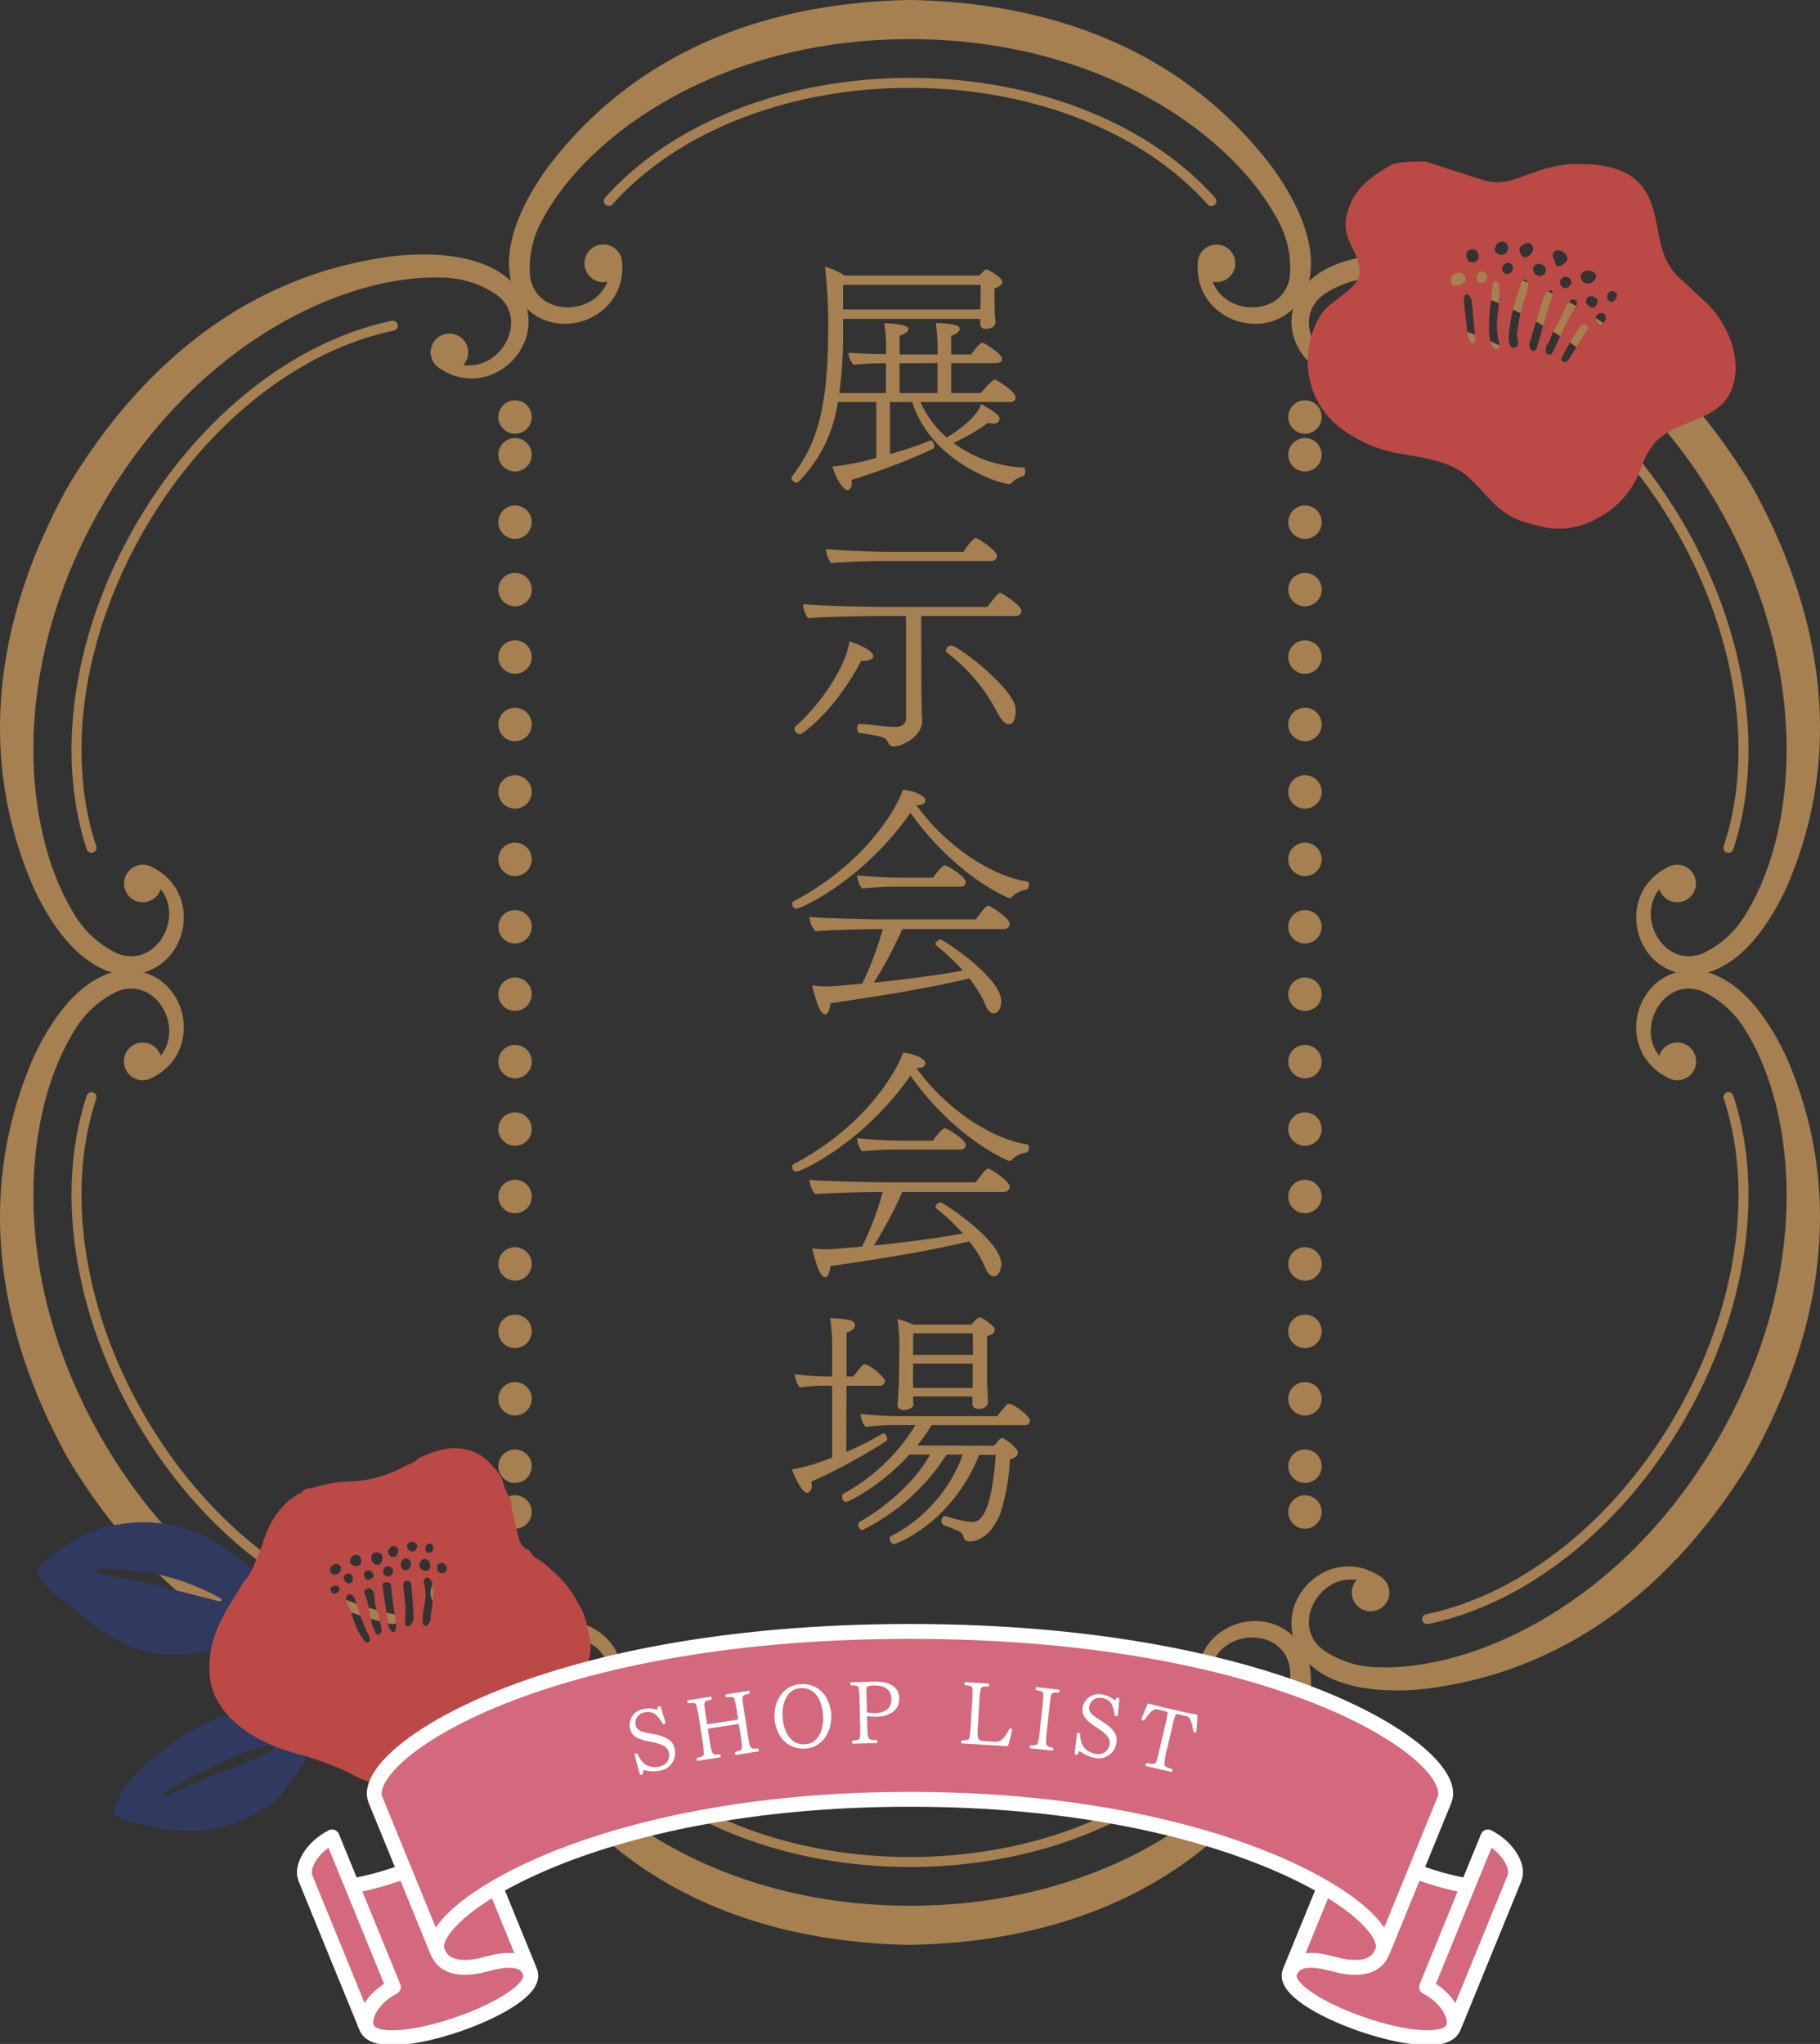 <svg id="グループ_4781" data-name="グループ 4781" xmlns="http://www.w3.org/2000/svg" xmlns:xlink="http://www.w3.org/1999/xlink" width="245" height="275.082" viewBox="0 0 245 275.082">
  <rect x="0" y="0" width="245" height="275.082" fill="#333333" stroke="none"/>
  <defs>
    <clipPath id="clip-path">
      <rect id="長方形_1870" data-name="長方形 1870" width="245" height="275.082" fill="none"/>
    </clipPath>
  </defs>
  <g id="グループ_4633" data-name="グループ 4633" clip-path="url(#clip-path)">
    <path id="パス_6793" data-name="パス 6793" d="M377.111,146.333c7.96-18.347,4.7-37.088-4.664-53.984C362.5,75.791,347.9,63.6,328.027,61.317c-5.248-.457-12.224-.123-15.933,4.189-5.264,7.175,3.293,15.668,10.281,11.013a2.526,2.526,0,1,0-3.451-.925,2.556,2.556,0,0,0,.318.433c-5.039.795-8.937-6.085-4.495-9.433a13.343,13.343,0,0,1,7.521-2.321c12.91-.37,32.85,8.607,45.612,30.711s10.565,43.861,3.791,54.857a13.338,13.338,0,0,1-5.771,5.352c-5.121,2.174-9.129-4.642-5.921-8.609a2.525,2.525,0,1,0,1.141-2.958c-7.526,3.723-4.449,15.381,4.4,14.41,5.589-1.056,9.366-6.93,11.594-11.7" transform="translate(-136.608 -26.913)" fill="#a68051"/>
    <path id="パス_6794" data-name="パス 6794" d="M225.421,22.953C213.512,6.886,195.652.338,176.337,0c-19.315.338-37.175,6.886-49.084,22.953-3.02,4.317-6.219,10.525-4.338,15.892,3.581,8.147,15.216,4.983,14.677-3.4a2.537,2.537,0,1,0-1.991,2.467c-1.831,4.761-9.739,4.7-10.417-.823a13.341,13.341,0,0,1,1.751-7.674c6.135-11.365,23.879-24.146,49.4-24.146s43.267,12.781,49.4,24.146a13.341,13.341,0,0,1,1.751,7.674c-.678,5.521-8.586,5.584-10.416.823a2.525,2.525,0,1,0-1.992-2.467c-.538,8.38,11.1,11.544,14.677,3.4,1.88-5.367-1.318-11.575-4.338-15.892" transform="translate(-53.837)" fill="#a68051"/>
    <path id="パス_6795" data-name="パス 6795" d="M328.027,329.931c19.869-2.28,34.469-14.473,44.42-31.032,9.365-16.9,12.624-35.637,4.664-53.984-2.228-4.774-6.005-10.648-11.594-11.7-8.846-.972-11.923,10.686-4.4,14.41a2.537,2.537,0,1,0-1.14-2.958c-3.208-3.966.8-10.783,5.921-8.609a13.343,13.343,0,0,1,5.771,5.353c6.775,11,8.972,32.752-3.791,54.857s-32.7,31.08-45.612,30.711a13.335,13.335,0,0,1-7.521-2.321c-4.442-3.348-.544-10.228,4.495-9.432a2.525,2.525,0,1,0,3.133-.492c-6.988-4.656-15.545,3.838-10.281,11.013,3.709,4.312,10.685,4.647,15.933,4.189" transform="translate(-136.608 -102.591)" fill="#a68051"/>
    <path id="パス_6796" data-name="パス 6796" d="M4.5,146.333c-7.96-18.347-4.7-37.088,4.664-53.984,9.95-16.558,24.551-28.751,44.42-31.032,5.248-.457,12.224-.123,15.933,4.189,5.264,7.175-3.293,15.668-10.281,11.013a2.526,2.526,0,1,1,3.451-.925,2.556,2.556,0,0,1-.318.433c5.039.795,8.937-6.085,4.5-9.433a13.343,13.343,0,0,0-7.521-2.321c-12.91-.37-32.85,8.607-45.612,30.711S3.162,138.846,9.937,149.842a13.339,13.339,0,0,0,5.771,5.352c5.121,2.174,9.129-4.642,5.921-8.609a2.525,2.525,0,1,1-1.141-2.958c7.526,3.723,4.449,15.381-4.4,14.41-5.589-1.056-9.366-6.93-11.594-11.7" transform="translate(0 -26.913)" fill="#a68051"/>
    <path id="パス_6797" data-name="パス 6797" d="M53.581,329.931c-19.869-2.28-34.469-14.473-44.42-31.032C-.2,282-3.463,263.263,4.5,244.915c2.228-4.774,6.005-10.648,11.594-11.7,8.846-.972,11.923,10.686,4.4,14.41a2.537,2.537,0,1,1,1.14-2.958c3.208-3.966-.8-10.783-5.921-8.609a13.343,13.343,0,0,0-5.771,5.353c-6.775,11-8.972,32.752,3.791,54.857s32.7,31.08,45.612,30.711a13.335,13.335,0,0,0,7.521-2.321c4.442-3.348.544-10.228-4.5-9.432a2.525,2.525,0,1,1-3.133-.492c6.988-4.656,15.545,3.838,10.281,11.013-3.709,4.312-10.685,4.647-15.933,4.189" transform="translate(0 -102.591)" fill="#a68051"/>
    <path id="パス_6798" data-name="パス 6798" d="M127.254,410.214c11.909,16.067,29.769,22.615,49.083,22.953,19.315-.338,37.175-6.886,49.084-22.953,3.02-4.316,6.219-10.524,4.338-15.892-3.581-8.147-15.216-4.983-14.677,3.4a2.526,2.526,0,1,0,2.526-2.526,2.56,2.56,0,0,0-.535.059c1.832-4.761,9.739-4.7,10.417.823a13.343,13.343,0,0,1-1.75,7.675c-6.135,11.365-23.879,24.146-49.4,24.146s-43.267-12.781-49.4-24.146a13.339,13.339,0,0,1-1.751-7.675c.678-5.521,8.585-5.584,10.416-.823a2.525,2.525,0,1,0,1.991,2.467c.538-8.38-11.1-11.544-14.677-3.4-1.88,5.368,1.319,11.576,4.339,15.892" transform="translate(-53.837 -171.422)" fill="#a68051"/>
    <path id="パス_6799" data-name="パス 6799" d="M60.458,334.057a.664.664,0,0,1-.136-.014c-13.253-2.734-26.156-13.013-34.516-27.495s-10.811-30.8-6.554-43.64a.672.672,0,0,1,1.275.423c-4.138,12.486-1.73,28.39,6.442,42.546s20.741,24.191,33.624,26.85a.672.672,0,0,1-.135,1.33" transform="translate(-7.568 -115.48)" fill="#a68051"/>
    <path id="パス_6800" data-name="パス 6800" d="M19.89,148.694a.673.673,0,0,1-.638-.46c-4.257-12.845-1.807-29.158,6.554-43.639s21.264-24.76,34.516-27.5a.672.672,0,0,1,.272,1.316c-12.882,2.659-25.452,12.7-33.624,26.851s-10.58,30.059-6.442,42.544a.673.673,0,0,1-.638.884" transform="translate(-7.568 -33.918)" fill="#a68051"/>
    <path id="パス_6801" data-name="パス 6801" d="M226.918,35.978a.67.67,0,0,1-.5-.225c-8.744-9.828-23.722-15.695-40.065-15.695s-31.323,5.867-40.066,15.695a.672.672,0,0,1-1-.894c8.994-10.109,24.347-16.145,41.07-16.145s32.074,6.036,41.069,16.145a.672.672,0,0,1-.5,1.119" transform="translate(-63.851 -8.234)" fill="#a68051"/>
    <path id="パス_6802" data-name="パス 6802" d="M383.1,148.694a.673.673,0,0,1-.638-.884c4.138-12.485,1.73-28.39-6.442-42.544S355.281,81.076,342.4,78.416a.672.672,0,0,1,.272-1.316c13.253,2.736,26.156,13.015,34.517,27.5S388,135.39,383.74,148.234a.673.673,0,0,1-.638.46" transform="translate(-150.424 -33.919)" fill="#a68051"/>
    <path id="パス_6803" data-name="パス 6803" d="M342.534,334.057a.672.672,0,0,1-.135-1.33c12.88-2.658,25.45-12.7,33.624-26.851s10.579-30.059,6.441-42.545a.672.672,0,0,1,1.275-.423c4.259,12.845,1.809,29.159-6.552,43.64s-21.267,24.761-34.517,27.495a.664.664,0,0,1-.136.014" transform="translate(-150.424 -115.48)" fill="#a68051"/>
    <path id="パス_6804" data-name="パス 6804" d="M186.352,435.133c-16.722,0-32.075-6.035-41.07-16.144a.672.672,0,0,1,1-.894c8.743,9.827,23.722,15.694,40.066,15.694s31.322-5.867,40.065-15.694a.672.672,0,0,1,1,.894c-8.995,10.109-24.348,16.144-41.069,16.144" transform="translate(-63.851 -183.869)" fill="#a68051"/>
    <line id="線_160" data-name="線 160" transform="translate(69.331 56.12)" fill="none" stroke="#a68051" stroke-linecap="round" stroke-linejoin="round" stroke-width="4.5"/>
    <line id="線_161" data-name="線 161" y2="139.744" transform="translate(69.331 61.202)" fill="none" stroke="#a68051" stroke-linecap="round" stroke-linejoin="round" stroke-width="4.5" stroke-dasharray="0 9.075"/>
    <line id="線_162" data-name="線 162" transform="translate(69.331 203.487)" fill="none" stroke="#a68051" stroke-linecap="round" stroke-linejoin="round" stroke-width="4.5"/>
    <line id="線_163" data-name="線 163" transform="translate(175.669 56.12)" fill="none" stroke="#a68051" stroke-linecap="round" stroke-linejoin="round" stroke-width="4.5"/>
    <line id="線_164" data-name="線 164" y2="139.744" transform="translate(175.669 61.202)" fill="none" stroke="#a68051" stroke-linecap="round" stroke-linejoin="round" stroke-width="4.5" stroke-dasharray="0 9.075"/>
    <line id="線_165" data-name="線 165" transform="translate(175.669 203.487)" fill="none" stroke="#a68051" stroke-linecap="round" stroke-linejoin="round" stroke-width="4.5"/>
    <path id="パス_6805" data-name="パス 6805" d="M220,93.117a.682.682,0,0,1-.467.234c-.968,0-10.413-2.8-13.016-11.047h-3v7.009a52.88,52.88,0,0,0,5.373-1.8.123.123,0,0,1,.1-.034c.3,0,.5.435.5.768a.386.386,0,0,1-.134.334,84.737,84.737,0,0,1-11.014,4.205,1.612,1.612,0,0,1,.034.4c0,.7-.334.968-.534.968-.568,0-1.469-1.268-2.069-3.171a32.607,32.607,0,0,0,5.907-1.168V82.3h-5.173a19.1,19.1,0,0,1-5.273,10.714.409.409,0,0,1-.3.133.713.713,0,0,1-.667-.6.377.377,0,0,1,.1-.267c3.1-4.105,4.839-8.544,4.839-19.958a65.768,65.768,0,0,0-.433-8.244,10.194,10.194,0,0,1,2.636,1.2h18.156c.735-.834.9-.834.935-.834.167,0,2.136,1.035,2.136,1.735,0,.4-.568.7-1.035.834v1.1c0,.234,0,1.735.067,2.8.034.2.034.4.067.6v.033c0,.034,0,.9-1.334.9a.657.657,0,0,1-.735-.7v-.634H197.206v1.735a57.342,57.342,0,0,1-.5,8.244h6.275V77.1a34.768,34.768,0,0,0-4.339.2,2.358,2.358,0,0,1-.7-1.636c1.068.1,2.97.167,5.039.2v-.5a18.736,18.736,0,0,0-.234-3.671c2.837.1,3.271.5,3.271.8,0,.334-.667.768-1.2.868V75.9h5.107v-.534a25.136,25.136,0,0,0-.234-3.7c2.47.067,3.237.367,3.237.8a.622.622,0,0,1-.167.334,1.98,1.98,0,0,1-1,.567V75.9h2.67a7.891,7.891,0,0,1,1.235-1.435.4.4,0,0,1,.267-.133.481.481,0,0,1,.234.067c.534.267,2.436,1.468,2.436,2.1,0,.3-.234.567-.768.567h-6.074V81.1h4.005a10.643,10.643,0,0,1,1.569-1.668.4.4,0,0,1,.267-.134,1.007,1.007,0,0,1,.267.067c.1.067,2.57,1.468,2.57,2.336,0,.3-.2.6-.768.6H207.62a13.618,13.618,0,0,0,3.537,4.773c1.235-.734,4.105-2.67,4.639-4.506,1.77,1.034,2.471,1.468,2.471,2,0,.4-.334.634-.835.634a2.949,2.949,0,0,1-.7-.1,27.047,27.047,0,0,1-4.672,2.7,16.875,16.875,0,0,0,9.379,3.3c.234,0,.3.267.3.534,0,.3-.1.6-.3.634a3.089,3.089,0,0,0-1.436.834m-4.272-26.566H197.206v3.3H215.7c0-.667.033-1.535.033-1.669ZM204.816,77.1V81.1h5.107V77.064Z" transform="translate(-83.719 -28.197)" fill="#a68051"/>
    <path id="パス_6806" data-name="パス 6806" d="M201.592,145.208c0,.4-.634.634-1.435.634h-.2c-3.6,6.842-7.976,9.879-8.244,9.879a.826.826,0,0,1-.734-.8.359.359,0,0,1,.067-.2c3.8-3.337,7.075-8.678,7.309-11.515,1.268.367,3.237,1.268,3.237,2m19.958-6.141a.767.767,0,0,1-.834.734H208.034l.034,10.213c0,.467.067,3.371.1,3.8v.134c0,1.936-2.5,3.4-3.872,3.4a.662.662,0,0,1-.6-.334c-.468-.935-.468-.935-4.039-1.5-.133-.033-.234-.3-.234-.567,0-.334.1-.634.334-.634h.033c1.969.133,3.171.4,4.873.4.834,0,1.335-.434,1.335-1.2V139.8h-3.972c-1.368,0-7.609.1-9.211.3a3.682,3.682,0,0,1-.668-1.835V138.2c1.8.2,8.377.367,10.68.367h14.118c1.035-1.368,1.5-1.9,1.7-1.9.234,0,2.9,1.735,2.9,2.4m-3.3-7.376a.744.744,0,0,1-.834.7H202.994c-1.4,0-5.507.1-7.076.3a3.657,3.657,0,0,1-.7-1.9c1.8.167,6.208.367,8.611.367h9.912c.3-.567,1.335-1.869,1.636-1.869.234,0,2.87,1.669,2.87,2.4m2.5,20.993c0,.133,0,1.669-.9,1.669-.668,0-1.268-1.034-1.569-1.569a23.508,23.508,0,0,0-6.709-8.01.461.461,0,0,1-.2-.367.721.721,0,0,1,.7-.634c.934,0,7.242,4.906,8.477,7.709a3,3,0,0,1,.2,1.2" transform="translate(-84.033 -56.889)" fill="#a68051"/>
    <path id="パス_6807" data-name="パス 6807" d="M222.316,202.571c0,.3-.167.634-.333.668a3.457,3.457,0,0,0-1.936.935.582.582,0,0,1-.367.2.471.471,0,0,1-.2-.067c-4.272-1.869-9.445-6.174-13.117-11.414-6.542,9.312-14.852,12.917-15.353,12.917a.622.622,0,0,1-.567-.634.4.4,0,0,1,.234-.4c9.178-4.84,13.551-11.848,14.685-14.986,1.135.1,3,.7,3,1.435,0,.634-.9.634-.968.634h-.234c3.738,5.273,9.912,9.512,14.886,10.28.2.033.267.2.267.434m-2.6,5.273a.742.742,0,0,1-.768.7H205.261a55.5,55.5,0,0,1-3.838,7.209c4.605-.467,9.312-1.1,11.981-1.635a29.511,29.511,0,0,0-3.537-3.338.253.253,0,0,1-.134-.234.747.747,0,0,1,.668-.6c.334,0,8.177,5.107,8.177,8.277,0,.8-.333,1.669-1,1.669-.4,0-.834-.367-1.135-1.135a14.627,14.627,0,0,0-2.169-3.571c-4.706,1.135-9.946,2.069-18.691,3.338-.067.768-.3,1.5-.7,1.5-.734,0-1.269-1.969-1.769-3.9a13.569,13.569,0,0,0,1.836.133c.834,0,1.635-.067,4.906-.367a41.239,41.239,0,0,0,2.77-7.343h-.634c-1.135,0-7.275.134-8.444.3a3.632,3.632,0,0,1-.8-1.936c1.334.167,8.511.334,10.112.334h12.283c1.068-1.4,1.4-1.836,1.7-1.836.267,0,2.87,1.636,2.87,2.436m-5.908-5.64a.643.643,0,0,1-.734.634h-7.843a49.959,49.959,0,0,0-5.374.234,2.871,2.871,0,0,1-.667-1.768,64.348,64.348,0,0,0,6.908.333h3.271c.2-.3,1.268-1.669,1.6-1.669.367,0,2.836,1.535,2.836,2.237" transform="translate(-83.798 -83.509)" fill="#a68051"/>
    <path id="パス_6808" data-name="パス 6808" d="M222.316,265.753c0,.3-.167.634-.333.668a3.457,3.457,0,0,0-1.936.935.582.582,0,0,1-.367.2.471.471,0,0,1-.2-.067c-4.272-1.869-9.445-6.174-13.117-11.414-6.542,9.312-14.852,12.917-15.353,12.917a.622.622,0,0,1-.567-.634.4.4,0,0,1,.234-.4c9.178-4.84,13.551-11.848,14.685-14.986,1.135.1,3,.7,3,1.435,0,.634-.9.634-.968.634h-.234c3.738,5.273,9.912,9.512,14.886,10.28.2.033.267.2.267.434m-2.6,5.273a.742.742,0,0,1-.768.7H205.261a55.5,55.5,0,0,1-3.838,7.209c4.605-.467,9.312-1.1,11.981-1.635a29.507,29.507,0,0,0-3.537-3.338.253.253,0,0,1-.134-.234.747.747,0,0,1,.668-.6c.334,0,8.177,5.107,8.177,8.277,0,.8-.333,1.669-1,1.669-.4,0-.834-.367-1.135-1.135a14.627,14.627,0,0,0-2.169-3.571c-4.706,1.135-9.946,2.069-18.691,3.337-.067.768-.3,1.5-.7,1.5-.734,0-1.269-1.969-1.769-3.9a13.566,13.566,0,0,0,1.836.133c.834,0,1.635-.067,4.906-.367a41.238,41.238,0,0,0,2.77-7.343h-.634c-1.135,0-7.275.134-8.444.3a3.632,3.632,0,0,1-.8-1.936c1.334.167,8.511.334,10.112.334h12.283c1.068-1.4,1.4-1.836,1.7-1.836.267,0,2.87,1.636,2.87,2.436m-5.908-5.64a.643.643,0,0,1-.734.634h-7.843a49.963,49.963,0,0,0-5.374.234,2.871,2.871,0,0,1-.667-1.768,64.348,64.348,0,0,0,6.908.333h3.271c.2-.3,1.268-1.669,1.6-1.669.367,0,2.836,1.535,2.836,2.237" transform="translate(-83.798 -111.31)" fill="#a68051"/>
    <path id="パス_6809" data-name="パス 6809" d="M192.986,338.722a3.3,3.3,0,0,1,.067.534,1.123,1.123,0,0,1-.3.8.46.46,0,0,1-.3.167c-.2,0-.433-.167-.7-.467a11.231,11.231,0,0,1-1.369-2.67,27.069,27.069,0,0,0,5.407-1.6v-9.679h-1.4a27.962,27.962,0,0,0-2.937.234,2.871,2.871,0,0,1-.667-1.769,38.677,38.677,0,0,0,4.472.3h.534v-4.539a28.742,28.742,0,0,0-.268-3.3c2.671.067,3.338.334,3.338.935,0,.4-.367.768-1.135,1v5.908h.9c.4-.5.8-1.035,1.235-1.5a.429.429,0,0,1,.334-.133c.634,0,2.7,1.736,2.7,2.236a.643.643,0,0,1-.734.634h-4.44l-.033,8.911a39.584,39.584,0,0,0,4.906-2.47.124.124,0,0,1,.1-.033c.234,0,.5.4.5.734a.34.34,0,0,1-.167.334,76.594,76.594,0,0,1-10.046,5.44m29.437-8.244a.644.644,0,0,1-.734.634H209.173a21.314,21.314,0,0,1-1.936,2.736l10.347.034c.734-.868.868-1.035,1.068-1.035a.847.847,0,0,1,.234.067c.9.5,1.9,1.435,1.9,1.9,0,.4-.4.768-1.068.9a28,28,0,0,1-1.3,7.343c-1,2.369-2.5,3.7-4.105,3.7-1.1,0-.568-.867-1.368-1.3a16.435,16.435,0,0,0-2.1-.868.558.558,0,0,1-.334-.567c0-.334.167-.667.5-.667a.3.3,0,0,1,.167.033,15.036,15.036,0,0,0,3.5.768c1.168,0,2.6-1.4,3.138-9.045h-2.236c-3.738,9.346-11.315,12.016-11.448,12.016-.333,0-.6-.4-.6-.7a.4.4,0,0,1,.234-.4,20.065,20.065,0,0,0,9.612-10.947h-2.2a28.118,28.118,0,0,1-11.315,10.146c-.334,0-.567-.367-.567-.7a.437.437,0,0,1,.2-.4c3.271-1.836,7.41-5.273,9.479-9.045H206.2c-4.306,4.639-8.377,6.374-8.544,6.374-.334,0-.534-.4-.534-.7a.416.416,0,0,1,.167-.4A25.875,25.875,0,0,0,207,331.112h-3.07a35.727,35.727,0,0,0-3.638.234,2.775,2.775,0,0,1-.668-1.736,49.6,49.6,0,0,0,5.173.3h13.216c.2-.267.768-.968,1.269-1.535a.428.428,0,0,1,.334-.133c.6,0,2.8,1.669,2.8,2.236m-4.739-12.148c0,.367-.334.6-1.035.8V324.3c0,.768,0,1.2.067,2.3,0,.167.034,1.2.067,1.369v.067c0,.567-.634.9-1.235.9-.433,0-.868-.2-.868-.634v-1.035H206.7v.334a4.673,4.673,0,0,0,.034.7c0,.534-.735.768-1.2.8-.4,0-.935-.134-.935-.7v-.1c.034-.267.2-2.9.2-3.905,0,0,.033-3.5.033-3.9,0-.7,0-1.068-.033-1.469,0-.434-.067-.934-.2-2.2a20.891,20.891,0,0,1,2.169.768h7.777c.034-.067.768-.968,1.068-.968a.969.969,0,0,1,.3.067,6.632,6.632,0,0,1,1.469,1.068.72.72,0,0,1,.3.534ZM206.7,322.834l-.033,2.336c0,.167.033.534.033.935h8.01v-3.271Zm8.01-4.072H206.7v2.9h8.044c0-.935,0-1.936-.034-2.9" transform="translate(-83.771 -139.32)" fill="#a68051"/>
    <path id="パス_6810" data-name="パス 6810" d="M338.811,41.519c.174.032.349.058.526.074,1.961.183,3.8-.766,5.618-1.347a17.693,17.693,0,0,1,5.2-1.087c4.242-.053,8.655.562,10.35,5.038,1.452,3.835.781,7.595,4.116,10.514,1.1.965,2.148,1.99,3.226,2.977,2.693,2.466,4.647,6.688,3.987,10.364-1.089,6.067-7.436,4.97-10.816,8.7a10.877,10.877,0,0,0-1.811,3.357,11.993,11.993,0,0,1-5.829,6.708,10.309,10.309,0,0,1-6.661,1.327c-.627-.1-1.243-.26-1.857-.42-.534-.139-1.068-.278-1.591-.455-3.35-1.129-4.74-3.606-7.155-5.856-2.438-2.27-5.89-2.638-9.019-3.222a18.077,18.077,0,0,1-8.9-3.955,11.3,11.3,0,0,1-3.817-7.706,11.968,11.968,0,0,1,1.715-7.048c1.247-2.041,5.438-3.549,5.252-5.981-.226-2.948-2.527-4.226-1.734-7.5.843-3.479,3.161-5.08,6.04-6.75a4.322,4.322,0,0,1,1.6-.322,26.457,26.457,0,0,1,2.794-.094,2.017,2.017,0,0,1,.659.125c2.161.748,4.342,1.431,6.523,2.12a13.576,13.576,0,0,0,1.589.432m4.226,13.789a3.654,3.654,0,0,1-.123.494,27.932,27.932,0,0,0-.987,3.231,18.242,18.242,0,0,0-.515,3.536,2.7,2.7,0,0,0,.1.788c.091.349.27.614.711.5.415-.107.491-.4.442-.767a3.827,3.827,0,0,1-.134-1.179,28.246,28.246,0,0,1,.821-4.074,11.675,11.675,0,0,0,.7-2.386.573.573,0,0,0-.436-.689c-.345-.081-.432.229-.586.545m-3.256-.335c-.3-.109-.424.1-.477.338-.167.743-.166,1.511-.269,2.258a21.717,21.717,0,0,0-.248,3.444,5.911,5.911,0,0,0,.243,2.264c.283.672.485.928.833.773.543-.242.282-.713.2-1.052a10,10,0,0,1-.11-3.749c.139-.984.156-1.986.2-2.981a4.2,4.2,0,0,0-.086-.89.542.542,0,0,0-.291-.4m8.764,4.662.013.008a11.6,11.6,0,0,1-.869,1.569c-.553.725-.553,1.706-1.183,2.384-.073.08-.03.26-.059.389-.078.346-.124.7.314.814.358.094.539-.172.671-.464.249-.547.49-1.1.756-1.636a33.9,33.9,0,0,1,2.189-4.266c.212-.311.385-.713-.024-.972s-.666.138-.917.389a1.532,1.532,0,0,0-.256.426c-.217.451-.426.905-.637,1.359m-2.458-2.378c-.012.031-.067.153-.106.279q-.847,2.753-1.691,5.506a1.443,1.443,0,0,0-.02.881.537.537,0,0,0,.427.376c.239.049.372-.1.451-.3.087-.214.162-.434.228-.656.6-2.029,1.073-4.1,1.815-6.085a1.546,1.546,0,0,0,.126-.476c.006-.22.072-.494-.212-.6-.227-.088-.361.11-.511.232a2.11,2.11,0,0,0-.508.847m-10.125-.488c-.22-.067-.42-.017-.489.2a1.768,1.768,0,0,0-.083.687c.15,1.451.318,2.9.486,4.349a2.53,2.53,0,0,0,.354,1.029c.09.148.173.3.374.257a.363.363,0,0,0,.319-.428c-.039-.5-.062-1-.11-1.491-.118-1.221-.258-2.441-.365-3.663a1.273,1.273,0,0,0-.485-.943m15.614,5.3a3.316,3.316,0,0,1,.278-.419c.3-.286.344-.572-.01-.833a.525.525,0,0,0-.78.19,34.779,34.779,0,0,0-2.468,4.154.4.4,0,0,0,.054.546.462.462,0,0,0,.636-.045,2.229,2.229,0,0,0,.38-.454c.677-1.1,1.345-2.209,1.91-3.14m-3.607-9.161a1.208,1.208,0,0,0,.928-.358c.2-.223.543-.384.395-.822a1.224,1.224,0,0,0-1.244-.919c-.559.025-.856.425-.633.928a2.635,2.635,0,0,1,.292.827.414.414,0,0,0,.261.345m-12.917.961a1.086,1.086,0,0,0-1.328.534.8.8,0,0,0,.287,1.1,1.752,1.752,0,0,0,1.646-.623c.126-.316-.179-.828-.605-1.015m17.615-.239a1.18,1.18,0,0,0-1.5.378.957.957,0,0,0,.505,1.167,1.173,1.173,0,0,0,1.383-.492c.242-.45.113-.8-.39-1.053m-8.061-2.64a.875.875,0,0,0-.271-1.145,1.424,1.424,0,0,0-1.389.554,1.131,1.131,0,0,0,.464,1.294c.354.129.978-.239,1.2-.7M340,51.271a.907.907,0,0,0,.97-1.527.869.869,0,0,0-1.258.367c-.308.539-.226.87.288,1.16m-2.721.7a.926.926,0,0,0-.327-1.211.876.876,0,0,0-1.206.336,1.237,1.237,0,0,0,.4,1.239.972.972,0,0,0,1.132-.364m9.095,1.761a.837.837,0,0,0-.508-1.047.847.847,0,0,0-1.114.351.958.958,0,0,0,.534,1.148.9.9,0,0,0,1.089-.452m6.907,4.279c.2-.438.084-.724-.4-.954a.711.711,0,0,0-1.015.3.813.813,0,0,0,.438.992.635.635,0,0,0,.979-.336M348.743,55.8c.39.185.795,0,1.052-.483a.745.745,0,0,0-.4-.891.756.756,0,0,0-1.007.356.811.811,0,0,0,.358,1.019m-6.864-2.318a.694.694,0,0,0-.318-.988.845.845,0,0,0-.93.4.737.737,0,0,0,.2.963.724.724,0,0,0,1.048-.374M338.447,54.7a.824.824,0,0,0-.458-1.054.646.646,0,0,0-.838.47.882.882,0,0,0,.316,1.034.86.86,0,0,0,.98-.45m15.149,6c.347.129.591-.1.764-.391a.755.755,0,0,0-.174-1.04.791.791,0,0,0-1,.383.885.885,0,0,0,.411,1.049m2.23-3.425c.128-.335.334-.645-.114-.875a.615.615,0,0,0-.929.233.673.673,0,0,0,.275,1.007c.4.162.619-.067.768-.365" transform="translate(-138.317 -17.09)" fill="#bb4945"/>
    <path id="パス_6811" data-name="パス 6811" d="M32.112,383.15c-.292.046-.586.09-.879.138a21.519,21.519,0,0,1-5.2.33,15.733,15.733,0,0,1-7.667-2.72c-1.66-1.114-3.2-2.369-4.764-3.6a21.672,21.672,0,0,1-3.985-3.547c-.632-.817-.757-1.18-.228-1.975a4.88,4.88,0,0,1,1.157-1.177c.963-.712,1.948-1.4,2.966-2.032a14.912,14.912,0,0,1,4.113-1.91,22.125,22.125,0,0,1,5.3-.8,19.246,19.246,0,0,1,5.874.821,20,20,0,0,1,4.689,2.089,26.3,26.3,0,0,1,4.441,3.462c.173.166.292.356.445.523.441.483.657,1.113,1.058,1.6a10.712,10.712,0,0,1,1.645,3.791,1.086,1.086,0,0,1-.274.982c-.869,1.189-2.216,1.628-3.4,2.325-.457,0-.787.325-1.186.469-.451.091-.816.423-1.287.463a1.122,1.122,0,0,0-.8.288,5.089,5.089,0,0,1-1.214.2,1.113,1.113,0,0,0-.8.276m-11.274-9.706a64.479,64.479,0,0,1,6.668,1.515c1.978.524,3.964,1.016,5.945,1.527.146.037.26.044.321-.118s0-.23-.144-.307a31.9,31.9,0,0,0-8.413-3.2,37.176,37.176,0,0,0-7.392-.725c-.57,0-.578,0-1.022.456,1.365.294,2.689.647,4.036.854" transform="translate(-3.984 -160.981)" fill="#303960"/>
    <path id="パス_6812" data-name="パス 6812" d="M43.65,426.278c-.3.154-.651.063-.971.2a13.049,13.049,0,0,1-4.943.8,24.756,24.756,0,0,1-9.689-1.869c-.643-.254-.68-.389-.515-1.077a10.783,10.783,0,0,1,3.111-4.9,39.7,39.7,0,0,1,6.779-5.368,1.365,1.365,0,0,0,.829-.481c.5-.265,1-.561,1.519-.795a19.245,19.245,0,0,1,4.52-1.456,14.254,14.254,0,0,1,6.206.18,11.554,11.554,0,0,1,3.4,1.442c.183.12.5.244.418.5-.165.528.076,1.085-.071,1.557a13.51,13.51,0,0,1-2.5,4.97,8.873,8.873,0,0,0-1.187,1.537,6.433,6.433,0,0,1-2.382,2.426,1.859,1.859,0,0,0-1.061.626l-.667.413-2.793,1.286m-8.243-4.838a1.124,1.124,0,0,0-.753.45l-.328.238a.283.283,0,0,0-.115.352.292.292,0,0,0,.349.127,5.679,5.679,0,0,0,.746-.316,71.845,71.845,0,0,1,8.558-3.648c1.58-.579,3.091-1.347,4.625-2.045.182-.083.5-.117.384-.474s-.423-.319-.666-.25a15.187,15.187,0,0,0-2.786.751A1.51,1.51,0,0,0,44.4,417a63.563,63.563,0,0,0-5.792,2.7,3.551,3.551,0,0,0-1.484.791l-1.721.946" transform="translate(-12.078 -180.883)" fill="#303960"/>
    <path id="パス_6813" data-name="パス 6813" d="M62.862,353.86c.346-.468.92-.373,1.377-.482a26.736,26.736,0,0,1,3.372-.763c1.173-.125,2.349-.066,3.527-.269a16.167,16.167,0,0,0,5.617-1.966,5.271,5.271,0,0,0,1.252-.577c.2-.119.29-.346.523-.447,2.045-.887,4.059-1.716,6.4-1.1a5.938,5.938,0,0,1,3.556,2.3c.022.078.067.126.155.115a5.53,5.53,0,0,1,1.423,2.688l.148.386c.178.545.645.924.749,1.552a7.135,7.135,0,0,0,.081,1.16c.381,1.057.482,2.177.8,3.247.238.8.371,1.617,1.3,1.981.272.106.473.448.654.717a1.138,1.138,0,0,0,.51.463,9.2,9.2,0,0,1,2.036,1.555,14.369,14.369,0,0,1,3.665,4.605,8.7,8.7,0,0,1,.645,1.215,13.35,13.35,0,0,1,.649,2.512,14.04,14.04,0,0,1,.344,2.041,9.423,9.423,0,0,1-.517,2.707,11.678,11.678,0,0,1-1.008,2.362c-.324.559-.673,1.184-1.033,1.689a4.177,4.177,0,0,1-1.781,1.385c-.25.106-.55.13-.692.417-.42.421-.805.9-1.495.861-.082,0-.174.085-.253.142a17.87,17.87,0,0,1-3.67,1.8.642.642,0,0,0-.744.315,6.863,6.863,0,0,1-2.392,1.109.257.257,0,0,0-.382.158,10.874,10.874,0,0,1-3.03,1.656c-.266-.066-.464-.005-.541.286a3.811,3.811,0,0,1-1.29.6.6.6,0,0,0-.721.358,17.527,17.527,0,0,1-2.409,1.107c-.522-.08-.89.278-1.318.466a1.892,1.892,0,0,1-1.263.237,2.238,2.238,0,0,0-1.135.464c-.626.06-1.244.195-1.864.269a7.121,7.121,0,0,1-3.539-.721c-.774-.315-1.482-.793-2.244-1.106a46.183,46.183,0,0,0-6.449-2.256,24.41,24.41,0,0,1-4.838-1.9,15.155,15.155,0,0,1-3.418-2.387,10.413,10.413,0,0,1-1.84-2.148c.052-.059.048-.115-.018-.153-.024-.013-.06-.005-.091-.006a8.481,8.481,0,0,1-1.343-4.118,13.609,13.609,0,0,1,1.635-7.293c.757-1.63,1.829-3.111,2.726-4.678.3-.526.783-.9,1.059-1.449a33.583,33.583,0,0,0,1.807-4.295,13.158,13.158,0,0,1,1.2-2.844,12.3,12.3,0,0,1,2.409-2.888l.367-.214.675-.477c.237-.1.533-.113.651-.405m11.925,18.794c.265.26.5.221.581-.133a3.688,3.688,0,0,0,0-1.5c-.224-1.291-.446-2.583-.542-3.893a4.432,4.432,0,0,0-.076-.6c-.082-.382-.389-.45-.7-.419a.449.449,0,0,0-.424.571q.418,2.743.846,5.483a1.854,1.854,0,0,0,.05.2c.09.1.174.208.27.3m-4.756-3.89c-.17-.76-.649-1.209-1.012-.994-.563.334-.253.918-.092,1.258.563,1.188.824,2.486,1.417,3.659a9.661,9.661,0,0,0,.758,1.182c.163.232.352.465.65.269.279-.184.179-.47.063-.725-.141-.305-.284-.609-.426-.913a34.619,34.619,0,0,1-1.357-3.736m2.513,3.864c.118.231.173.6.521.508a.644.644,0,0,0,.406-.827c-.164-.789-.374-1.57-.6-2.345a6.4,6.4,0,0,1-.328-1.883,1.579,1.579,0,0,0-.336-.939.523.523,0,0,0-.634-.185c-.293.1-.515.366-.391.618.755,1.54.553,3.326,1.3,4.9a1.583,1.583,0,0,0,.064.157m6.956-7.119c-.351.12-.4.415-.292.745a5.717,5.717,0,0,1,.055,2.765,10.277,10.277,0,0,0-.246,2.295c.017.279.032.588.344.655s.419-.278.581-.477a.508.508,0,0,0,.123-.271c.069-1.5.525-2.973.283-4.488-.041-.261-.01-.545-.132-.708-.177-.358-.345-.642-.717-.515M77.285,371.9a1.318,1.318,0,0,0,.5-1.254c-.048-1.366-.179-2.728-.277-4.092-.028-.38-.2-.687-.6-.668-.527.025-.5.483-.474.839.081,1.058.259,2.1.279,3.171.008.471-.084.933-.048,1.4.013.166.01.333.013.469.167.326.4.268.607.134M73.2,363.693a1.151,1.151,0,0,0,.345-1.255.9.9,0,0,0-1.146-.267.864.864,0,0,0-.2,1.079.837.837,0,0,0,1,.443m-3.945-.226a1.074,1.074,0,0,0,1.141.4.821.821,0,0,0,.267-1.067.7.7,0,0,0-.925-.354.946.946,0,0,0-.483,1.016m9.376.58a.856.856,0,0,0,1.09.441c.314-.146.4-.608.2-1.065a.659.659,0,0,0-.887-.408.909.909,0,0,0-.4,1.031m-2.045-1.14A.856.856,0,0,0,76.142,364c.137.353.36.578.772.446a.87.87,0,0,0,.461-1.129.663.663,0,0,0-.785-.408m-8.952,2.036a.8.8,0,0,0,.31-1.032.786.786,0,0,0-1-.165.777.777,0,0,0-.3,1.03.8.8,0,0,0,.988.167m7.631-2.28c.281-.059.57-.761.445-1.025a.686.686,0,0,0-.839-.386.831.831,0,0,0-.425,1.058.725.725,0,0,0,.819.353m6.972,1.358c-.224-.482-.554-.657-.939-.471s-.445.568-.21,1.034a.645.645,0,0,0,1.149-.563m-7.581,1.219a.724.724,0,0,0,.287-.959c-.2-.38-.556-.351-.882-.269-.3.076-.45.637-.291.965a.762.762,0,0,0,.885.264m3.251-3.363c.2-.227.508-.482.321-.86a.766.766,0,0,0-.949-.314.578.578,0,0,0-.288.828c.167.321.726.557.916.346m-8.618,4.335c.282-.094.413-.62.261-.973a.639.639,0,0,0-.86-.236.589.589,0,0,0-.211.818c.207.218.4.527.81.391m3.058-1.271a.654.654,0,0,0-.886-.391c-.372.184-.405.478-.258.835.17.41.447.44.8.254.323-.128.481-.343.343-.7m8.059-3.737c-.086-.306-.363-.368-.647-.283a.773.773,0,0,0-.337.932c.152.3.414.279.7.193a.646.646,0,0,0,.28-.843m-13.754,6.023c.13.328.338.491.705.347s.6-.522.424-.776a.577.577,0,0,0-.819-.174c-.264.1-.443.268-.31.6" transform="translate(-22.121 -153.145)" fill="#bb4945"/>
    <path id="パス_6814" data-name="パス 6814" d="M340.26,445.365,332,465.563c-1.822,4.456-23.743-3.233-22-7.5l7.546-18.46.711-1.737c-1.747,4.272,20.174,11.96,22,7.5" transform="translate(-136.364 -192.665)" fill="#d4687d"/>
    <path id="パス_6815" data-name="パス 6815" d="M340.26,445.365,332,465.563c-1.822,4.456-23.743-3.233-22-7.5l7.546-18.46.711-1.737c-1.747,4.272,20.174,11.96,22,7.5" transform="translate(-136.364 -192.665)" fill="none" stroke="#fff" stroke-linejoin="round" stroke-width="2"/>
    <path id="パス_6816" data-name="パス 6816" d="M351.187,441.473l-8.257,20.2c2.858,1.466,4.163,4.112,3.6,5.481l8.257-20.2c.56-1.37-.745-4.016-3.6-5.482" transform="translate(-150.894 -194.254)" fill="#d4687d"/>
    <path id="パス_6817" data-name="パス 6817" d="M351.187,441.473l-8.257,20.2c2.858,1.466,4.163,4.112,3.6,5.481l8.257-20.2C355.35,445.585,354.045,442.939,351.187,441.473Z" transform="translate(-150.894 -194.254)" fill="none" stroke="#fff" stroke-linejoin="round" stroke-width="2"/>
    <path id="パス_6818" data-name="パス 6818" d="M317.632,437.426l-7.547,18.46c1.13-2.765,5.542-1.087,6.821-.832,4.253.851,5.269-1.019,5.638-1.933l8.257-20.2Z" transform="translate(-136.442 -190.493)" fill="#d4687d"/>
    <path id="パス_6819" data-name="パス 6819" d="M317.632,437.426l-7.547,18.46c1.13-2.765,5.542-1.087,6.821-.832,4.253.851,5.269-1.019,5.638-1.933l8.257-20.2Z" transform="translate(-136.442 -190.493)" fill="none" stroke="#fff" stroke-linejoin="round" stroke-width="2"/>
    <path id="パス_6820" data-name="パス 6820" d="M73.4,445.365l8.257,20.2c1.822,4.456,23.742-3.233,22-7.5L96.107,439.6l-.711-1.737c1.747,4.272-20.174,11.96-22,7.5" transform="translate(-32.297 -192.665)" fill="#d4687d"/>
    <path id="パス_6821" data-name="パス 6821" d="M73.4,445.365l8.257,20.2c1.822,4.456,23.742-3.233,22-7.5L96.107,439.6l-.711-1.737c1.747,4.272-20.174,11.96-22,7.5" transform="translate(-32.297 -192.665)" fill="none" stroke="#fff" stroke-linejoin="round" stroke-width="2"/>
    <path id="パス_6822" data-name="パス 6822" d="M76.9,441.473l8.257,20.2c-2.858,1.466-4.163,4.112-3.6,5.481l-8.257-20.2c-.56-1.37.745-4.016,3.6-5.482" transform="translate(-32.198 -194.254)" fill="#d4687d"/>
    <path id="パス_6823" data-name="パス 6823" d="M76.9,441.473l8.257,20.2c-2.858,1.466-4.163,4.112-3.6,5.481l-8.257-20.2C72.741,445.585,74.046,442.939,76.9,441.473Z" transform="translate(-32.198 -194.254)" fill="none" stroke="#fff" stroke-linejoin="round" stroke-width="2"/>
    <path id="パス_6824" data-name="パス 6824" d="M103.6,437.426l7.547,18.46c-1.13-2.765-5.542-1.087-6.821-.832-4.253.851-5.269-1.019-5.638-1.933l-8.257-20.2Z" transform="translate(-39.791 -190.493)" fill="#d4687d"/>
    <path id="パス_6825" data-name="パス 6825" d="M103.6,437.426l7.547,18.46c-1.13-2.765-5.542-1.087-6.821-.832-4.253.851-5.269-1.019-5.638-1.933l-8.257-20.2Z" transform="translate(-39.791 -190.493)" fill="none" stroke="#fff" stroke-linejoin="round" stroke-width="2"/>
    <path id="パス_6826" data-name="パス 6826" d="M162.088,392.082c-50.861,0-74.908,17.2-71.86,22.871l8.257,20.2c-2-4.9,20.3-20.476,63.6-20.476s65.606,15.578,63.6,20.476l8.257-20.2c3.047-5.674-21-22.871-71.86-22.871" transform="translate(-39.588 -172.522)" fill="#d4687d"/>
    <path id="パス_6827" data-name="パス 6827" d="M162.088,392.082c-50.861,0-74.908,17.2-71.86,22.871l8.257,20.2c-2-4.9,20.3-20.476,63.6-20.476s65.606,15.578,63.6,20.476l8.257-20.2C237,409.279,212.949,392.082,162.088,392.082Z" transform="translate(-39.588 -172.522)" fill="none" stroke="#fff" stroke-linejoin="round" stroke-width="2"/>
    <path id="パス_6828" data-name="パス 6828" d="M157.394,415.762a2.407,2.407,0,0,1-2.066,2.965,4.6,4.6,0,0,1-2.127-.111,1.638,1.638,0,0,0-.065.5.34.34,0,0,1-.2.156.221.221,0,0,1-.225-.069L152,416.6l0-.011c-.019-.081.1-.157.2-.182s.179-.017.207.049a3.777,3.777,0,0,0,.941,1.355,2.574,2.574,0,0,0,1.964.357,1.533,1.533,0,0,0,1.295-1.929c-.158-.671-.735-1.1-2.458-1.414-1.89-.351-2.536-.81-2.769-1.806a2.164,2.164,0,0,1,1.8-2.584,3.171,3.171,0,0,1,1.854.09c.03-.031.072-.114.069-.333a.216.216,0,0,1,.181-.165.256.256,0,0,1,.233.055l.66,2.191a.367.367,0,0,1-.218.161.237.237,0,0,1-.161-.011,4.675,4.675,0,0,0-1.092-1.369,1.891,1.891,0,0,0-1.373-.179,1.409,1.409,0,0,0-1.181,1.682c.2.834.9.974,2.276,1.212,2.065.371,2.735.983,2.971,1.991" transform="translate(-66.58 -180.415)" fill="#fff"/>
    <path id="パス_6829" data-name="パス 6829" d="M174.851,414.337a.143.143,0,0,1-.129.176l-2.925.457a.144.144,0,0,1-.177-.129.374.374,0,0,1,.089-.279c.743-.176.853-.241.868-.605a20.107,20.107,0,0,0-.3-2.312l-.112-.717c-.018-.118-.02-.129-.137-.111l-3.913.612c-.129.02-.137.045-.121.151l.239,1.528c.276,1.762.34,1.944,1.327,1.79a.362.362,0,0,1,.158.24.143.143,0,0,1-.129.176l-2.926.457a.146.146,0,0,1-.188-.127.332.332,0,0,1,.089-.279c.743-.176.853-.242.88-.607a19.07,19.07,0,0,0-.286-2.29l-.342-2.185a14.486,14.486,0,0,0-.39-2.033c-.084-.227-.259-.344-1.058-.22a.355.355,0,0,1-.156-.228.147.147,0,0,1,.127-.189l2.972-.465a.147.147,0,0,1,.179.141.327.327,0,0,1-.091.267c-.963.151-.965.368-.826,1.261.036.307.108.766.2,1.33l.094.6c.012.082.03.116.159.1l3.913-.612c.117-.018.114-.041.1-.136l-.094-.6a15.443,15.443,0,0,0-.38-2.047c-.083-.227-.258-.344-1.046-.221a.327.327,0,0,1-.168-.227.147.147,0,0,1,.127-.189l2.972-.465a.147.147,0,0,1,.179.141.328.328,0,0,1-.091.267c-.94.147-.951.306-.838,1.263l.67,4.288c.27,1.727.305,1.95,1.315,1.792a.371.371,0,0,1,.17.239" transform="translate(-72.694 -178.798)" fill="#fff"/>
    <path id="パス_6830" data-name="パス 6830" d="M190.4,413.413c-2.524.211-4.038-1.75-4.223-3.967-.187-2.239,1.032-4.5,3.414-4.7,2.513-.211,4.022,1.716,4.207,3.92.187,2.24-1.028,4.549-3.4,4.748m-.8-8.132c-1.849.155-2.476,2.212-2.328,3.99s.981,3.737,3.114,3.558c1.849-.154,2.463-2.234,2.314-4.012s-.979-3.713-3.1-3.536" transform="translate(-81.912 -178.086)" fill="#fff"/>
    <path id="パス_6831" data-name="パス 6831" d="M208.013,408.876a9.04,9.04,0,0,1-1.263-.063c-.1,0-.106.05-.1.217l.027,1.034c.046,1.806.063,1.972,1.227,1.942a.333.333,0,0,1,.138.258.146.146,0,0,1-.162.158l-3.091.081a.147.147,0,0,1-.17-.151.333.333,0,0,1,.124-.264c.759-.08.865-.13.951-.489a20.141,20.141,0,0,0,0-2.319l-.057-2.21a14.247,14.247,0,0,0-.124-2.055c-.054-.236-.2-.375-1.009-.354a.355.355,0,0,1-.125-.246.148.148,0,0,1,.15-.171l3.126-.081c1.652-.043,3.283.474,3.327,2.2.052,1.985-1.838,2.486-2.967,2.515m-.454-4.211c-.713.018-.947.155-.968.3a7.815,7.815,0,0,0-.017,1.166l.054,2.08c0,.107.433.191,1.039.176,1.022-.027,2.3-.357,2.257-1.95-.03-1.165-.9-1.808-2.365-1.771" transform="translate(-89.929 -177.836)" fill="#fff"/>
    <path id="パス_6832" data-name="パス 6832" d="M237.38,412.749c-.042.1-.127.135-.317.124l-5.875-.351a.147.147,0,0,1-.157-.165.333.333,0,0,1,.146-.253c.763-.014.873-.055.989-.405a20.044,20.044,0,0,0,.2-2.311l.132-2.207a14.266,14.266,0,0,0,.052-2.057c-.033-.24-.167-.391-.974-.439a.356.356,0,0,1-.1-.256.147.147,0,0,1,.164-.157l3.05.183a.147.147,0,0,1,.144.175.357.357,0,0,1-.134.242c-.783-.047-.956.062-1.048.39a17.755,17.755,0,0,0-.178,1.978l-.192,3.2c-.094,1.566.052,1.718.99,1.774l1.306.078c.522.031,1.172-.085,1.952-1.765a.333.333,0,0,1,.108-.006c.143.008.281.088.276.171-.178.787-.409,1.667-.528,2.053" transform="translate(-101.657 -177.885)" fill="#fff"/>
    <path id="パス_6833" data-name="パス 6833" d="M250.7,413.886a.144.144,0,0,1-.17.137l-2.9-.312a.147.147,0,0,1-.149-.171.334.334,0,0,1,.158-.247c.752.021.863-.015.984-.36a17.1,17.1,0,0,0,.32-2.31l.236-2.187a14.4,14.4,0,0,0,.15-2.053c-.022-.242-.148-.4-.941-.485a.359.359,0,0,1-.091-.273.135.135,0,0,1,.158-.138l2.957.318a.135.135,0,0,1,.125.169.364.364,0,0,1-.147.248c-.958-.1-1.015.094-1.113,1-.045.306-.092.744-.153,1.311l-.323,2.992c-.181,1.679-.2,1.976.792,2.083a.369.369,0,0,1,.1.274" transform="translate(-108.894 -178.419)" fill="#fff"/>
    <path id="パス_6834" data-name="パス 6834" d="M263.955,413.763a2.407,2.407,0,0,1-3.032,1.966,4.6,4.6,0,0,1-1.928-.906c-.078.036-.216.375-.25.442a.336.336,0,0,1-.24.071.221.221,0,0,1-.181-.149l.315-2.684,0-.011c.013-.082.15-.109.255-.093s.172.052.173.124a3.768,3.768,0,0,0,.36,1.61,2.577,2.577,0,0,0,1.686,1.073,1.533,1.533,0,0,0,1.926-1.3c.108-.682-.265-1.295-1.742-2.238-1.618-1.038-2.042-1.707-1.883-2.718a2.164,2.164,0,0,1,2.643-1.714,3.175,3.175,0,0,1,1.683.783c.039-.017.109-.079.189-.283a.214.214,0,0,1,.23-.083.253.253,0,0,1,.195.139l-.215,2.278a.371.371,0,0,1-.264.067.235.235,0,0,1-.145-.071,4.672,4.672,0,0,0-.493-1.679,1.9,1.9,0,0,0-1.205-.684,1.409,1.409,0,0,0-1.729,1.112c-.133.846.466,1.241,1.65,1.982,1.773,1.123,2.162,1.943,2,2.965" transform="translate(-113.666 -179.176)" fill="#fff"/>
    <path id="パス_6835" data-name="パス 6835" d="M281.525,413.3a.317.317,0,0,1-.131-.067c-.31-1.879-.65-2.043-.928-2.107l-.985-.228c-.3-.07-.414-.06-.49.008a12.152,12.152,0,0,0-.48,1.756l-.6,2.573a12.479,12.479,0,0,0-.438,2.315c.037.314.219.478,1.018.663a.331.331,0,0,1,.068.284.147.147,0,0,1-.2.113l-3.313-.767a.144.144,0,0,1-.116-.186.374.374,0,0,1,.186-.225c1.21.207,1.221.209,1.495-.972.1-.391.218-.889.347-1.446l.6-2.572a16.113,16.113,0,0,0,.365-1.784c-.039-.095-.147-.156-.425-.22l-1.031-.239c-.417-.1-.891.318-1.725,1.493a.393.393,0,0,1-.171,0,.248.248,0,0,1-.188-.19c.281-.74.658-1.63.808-1.962.067-.13.188-.127.339-.092.479.148,1.006.295,2.293.592l1.506.349c1.286.3,1.87.409,2.319.476.151.035.261.085.264.232-.006.341-.062,1.268-.122,2.108a.277.277,0,0,1-.267.1" transform="translate(-120.733 -180.154)" fill="#fff"/>
  </g>
</svg>
